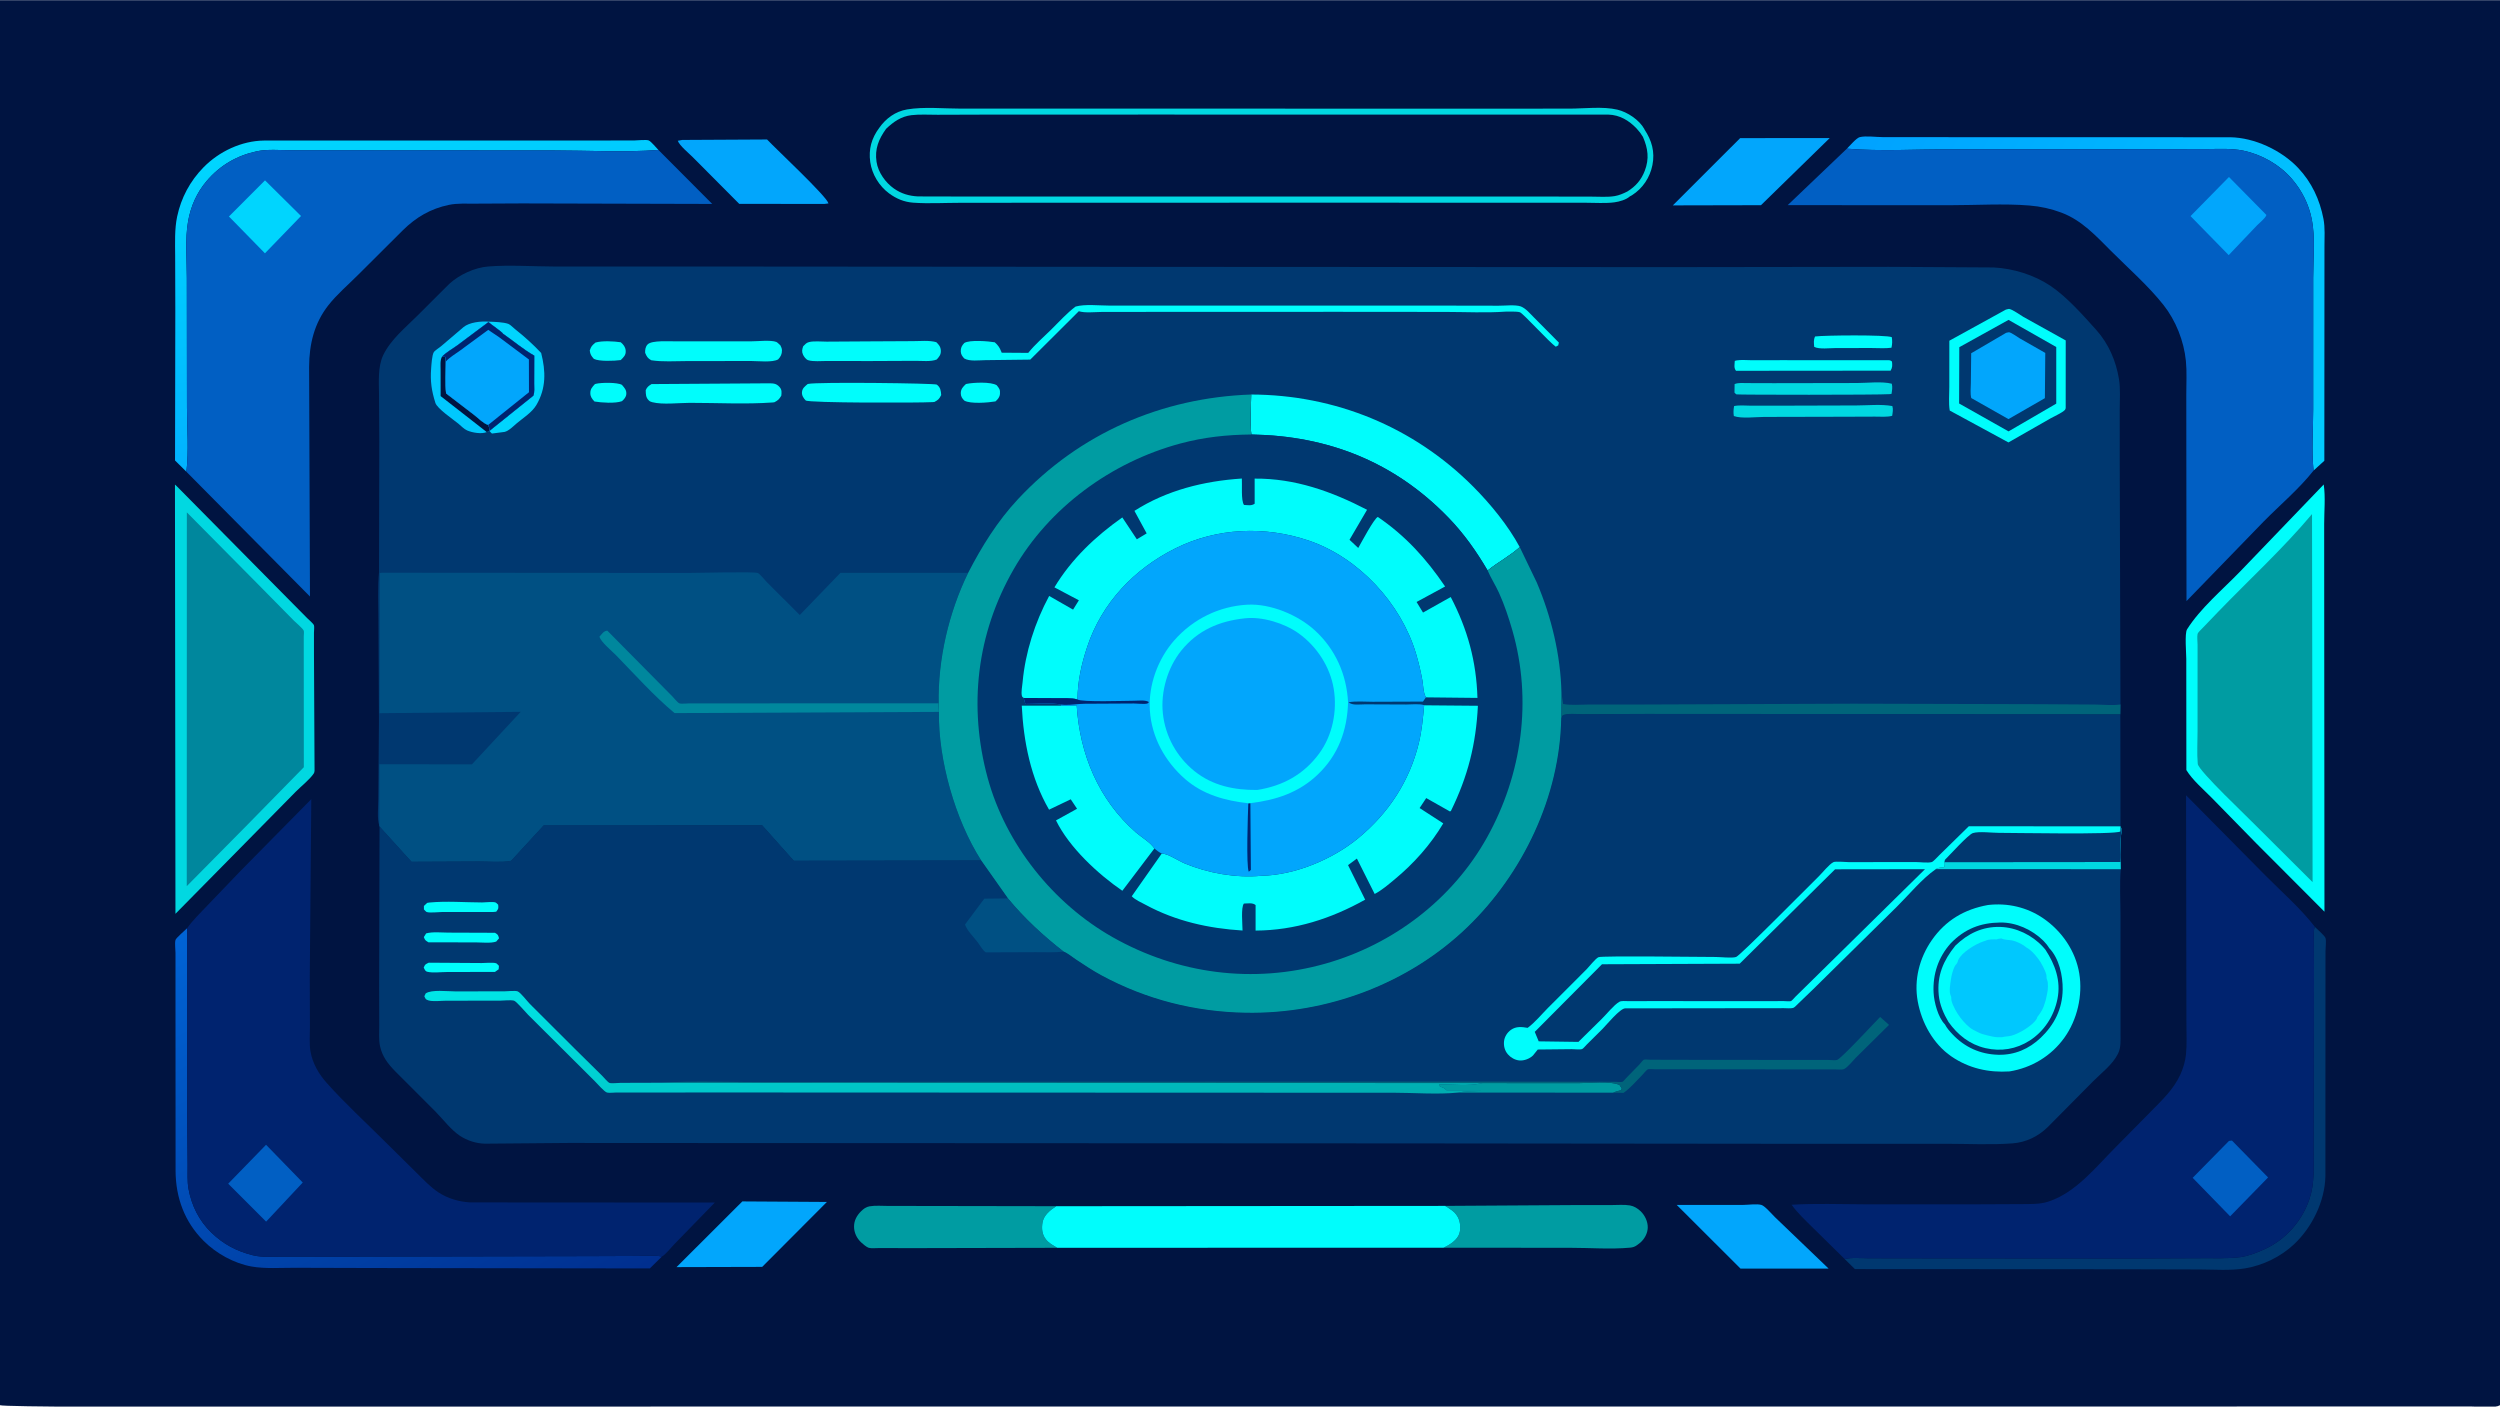 <svg version="1.1" xmlns="http://www.w3.org/2000/svg" style="display: block;" viewBox="0 0 2048 1152" width="1820" height="1024">
<defs>
	<linearGradient id="Gradient1" gradientUnits="userSpaceOnUse" x1="359.368" y1="330.535" x2="302.027" y2="93.775">
		<stop class="stop0" offset="0" stop-opacity="1" stop-color="rgb(1,179,255)"/>
		<stop class="stop1" offset="1" stop-opacity="1" stop-color="rgb(0,214,255)"/>
	</linearGradient>
	<linearGradient id="Gradient2" gradientUnits="userSpaceOnUse" x1="1553.17" y1="59.594" x2="1949.73" y2="294.377">
		<stop class="stop0" offset="0" stop-opacity="1" stop-color="rgb(0,162,255)"/>
		<stop class="stop1" offset="1" stop-opacity="1" stop-color="rgb(1,204,255)"/>
	</linearGradient>
	<linearGradient id="Gradient3" gradientUnits="userSpaceOnUse" x1="401.978" y1="1111.23" x2="187.654" y2="743.629">
		<stop class="stop0" offset="0" stop-opacity="1" stop-color="rgb(0,47,143)"/>
		<stop class="stop1" offset="1" stop-opacity="1" stop-color="rgb(0,99,213)"/>
	</linearGradient>
	<linearGradient id="Gradient4" gradientUnits="userSpaceOnUse" x1="787.816" y1="967.775" x2="743.885" y2="738.666">
		<stop class="stop0" offset="0" stop-opacity="1" stop-color="rgb(0,174,177)"/>
		<stop class="stop1" offset="1" stop-opacity="1" stop-color="rgb(0,230,231)"/>
	</linearGradient>
</defs>
<path transform="translate(0,0)" fill="rgb(0,20,65)" d="M 0 1151 L 0 -0 L 2048 0 L 2048 1151 L 2046.12 1151.78 C 2040.16 1153.35 2030.35 1152.03 2024.06 1152.03 L 1964.24 1152.04 L 1700.42 1152.09 L 537.387 1152.11 C 493.321 1152.11 5.697 1153.87 0 1151 z"/>
<path transform="translate(0,0)" fill="rgb(2,166,252)" d="M 1373.6 986.967 L 1427.76 986.934 C 1431.84 986.932 1439.21 985.865 1442.92 986.925 C 1445.88 987.773 1451.61 994.655 1454.07 996.975 L 1497.98 1039.08 L 1425.81 1039.08 L 1373.6 986.967 z"/>
<path transform="translate(0,0)" fill="rgb(2,166,252)" d="M 608.118 984.056 L 677.392 984.497 L 624.389 1037.69 L 554.208 1037.88 L 608.118 984.056 z"/>
<path transform="translate(0,0)" fill="rgb(2,166,252)" d="M 558.88 114.5 L 628.362 114.116 C 635.659 121.876 677.318 160.732 678.707 166.5 L 675.5 166.906 L 605.59 166.884 L 567.698 128.795 C 564.357 125.4 556.815 119.364 555.219 115.176 L 558.88 114.5 z"/>
<path transform="translate(0,0)" fill="rgb(2,166,252)" d="M 1425.55 112.994 L 1498.89 112.978 L 1442.59 167.953 L 1370.37 168.116 L 1425.55 112.994 z"/>
<path transform="translate(0,0)" fill="rgb(0,156,162)" d="M 866.102 1022.06 L 747.71 1022.33 L 720.268 1022.27 C 718.006 1022.22 713.699 1022.71 711.635 1022.06 C 709.786 1021.47 706.801 1018.9 705.376 1017.55 C 701.832 1014.2 699.628 1009.6 699.631 1004.66 C 699.634 999.688 701.906 995.578 705.394 992.126 C 707.358 990.183 709.489 988.566 712.279 988.081 C 717.127 987.239 722.764 987.764 727.703 987.768 L 756.027 987.793 L 865.225 987.98 C 860.301 991.232 855.039 995.236 854.008 1001.5 C 853.22 1006.29 853.673 1011.07 856.673 1014.99 C 859.008 1018.05 862.798 1020.2 866.102 1022.06 z"/>
<path transform="translate(0,0)" fill="rgb(0,156,162)" d="M 1183.85 987.729 L 1289.37 987.06 L 1319.93 987.049 C 1324.75 987.065 1330.5 986.526 1335.21 987.333 C 1338.55 987.907 1341.61 989.783 1344.02 992.114 C 1347.5 995.477 1349.96 1000.58 1349.84 1005.5 C 1349.72 1010.2 1347.25 1014.76 1343.75 1017.82 L 1341.5 1019.54 L 1341 1019.92 C 1339.25 1021.2 1337.56 1021.74 1335.4 1021.94 C 1319.64 1023.41 1302.47 1022.07 1286.54 1022.06 L 1182.55 1021.98 L 1183.02 1021.77 C 1187.73 1019.53 1193.86 1015.65 1195.52 1010.34 C 1196.78 1006.33 1196.32 1000.74 1194.31 997.038 L 1194.01 996.5 C 1191.73 992.351 1187.75 990.175 1183.85 987.729 z"/>
<path transform="translate(0,0)" fill="url(#Gradient1)" d="M 152.698 386.305 L 143.384 377.075 L 143.612 254.589 L 143.487 209.47 C 143.466 198.787 142.909 187.732 145.128 177.221 C 148.364 161.893 155.665 148.265 166.631 137.04 C 179.432 123.937 197.899 115.188 216.332 115.001 L 471.113 114.994 L 519.558 114.931 C 521.902 114.927 529.537 114.07 531.43 114.91 C 533.548 115.85 537.51 120.862 539.367 122.681 C 511.202 124.882 481.562 123.095 453.225 123.079 L 287.066 122.972 L 238.5 122.929 C 229.604 122.912 219.234 121.918 210.542 123.75 C 194.056 127.225 180.19 135.337 169.287 148.136 C 161.216 157.611 156.289 168.799 154.098 181 C 151.462 195.676 153.069 212.87 153.049 227.79 L 153.162 333.445 C 153.193 350.61 154.732 369.302 152.698 386.305 z"/>
<path transform="translate(0,0)" fill="rgb(0,56,112)" d="M 1511.23 1031.31 C 1517.05 1029.77 1524.74 1030.64 1530.82 1030.64 L 1570.99 1030.71 L 1746.55 1030.85 L 1803.78 1030.6 C 1814.06 1030.5 1825.01 1031.02 1835.2 1029.72 C 1842.01 1028.84 1849.82 1025.71 1856 1022.79 C 1873.13 1014.7 1885.96 999.79 1891.98 981.87 C 1896.32 968.911 1895.3 954.992 1895.33 941.508 L 1895.43 896.639 L 1895.63 795.98 L 1895.5 771.024 C 1895.49 767.54 1894.9 762.841 1896.18 759.591 L 1896.36 759.165 C 1898.12 761.018 1904.4 766.304 1905.06 768.304 C 1905.8 770.531 1905.05 776.533 1905.05 779.109 L 1905.02 813.994 L 1904.97 963.674 C 1904.46 984.039 1894.04 1005.32 1879.29 1019.15 C 1868.35 1029.42 1853.91 1036.43 1839.11 1038.92 C 1827.11 1040.93 1813.97 1039.83 1801.8 1039.8 L 1738.55 1039.63 L 1519.53 1039.5 L 1511.23 1031.31 z"/>
<path transform="translate(0,0)" fill="url(#Gradient2)" d="M 1512.95 121.659 C 1515.19 119.486 1520.74 112.853 1523.57 112.177 C 1528.61 110.978 1536.94 112.186 1542.45 112.189 L 1602.38 112.232 L 1827 112.291 C 1846.88 112.609 1868.98 122.961 1882.61 137.391 C 1893.73 149.165 1900.33 163.34 1903.39 179.171 C 1904.78 186.364 1904.2 194.442 1904.2 201.766 L 1904.18 238.886 L 1904.1 377.319 L 1895.28 385.33 C 1893.58 369.164 1894.98 351.614 1894.97 335.28 L 1894.97 227.681 C 1894.96 212.45 1896.81 194.412 1893.82 179.516 C 1891.36 167.196 1885.79 156.104 1877.66 146.589 C 1867.62 134.83 1852.8 126.437 1837.75 123.28 C 1827.94 121.223 1817.4 121.96 1807.41 121.979 L 1761.76 122.047 L 1597.72 122.121 C 1569.89 122.137 1540.6 123.93 1512.95 121.659 z"/>
<path transform="translate(0,0)" fill="url(#Gradient3)" d="M 153.25 760.285 L 153.33 916.124 L 153.684 953.65 C 153.772 960.155 153.25 967.377 154.413 973.768 C 156.905 987.457 163.125 999.982 173.2 1009.67 C 183.07 1019.17 193.926 1024.9 207.224 1028.19 C 215.367 1030.2 225.458 1029.3 233.854 1029.31 L 282.463 1029.32 L 482.178 1028.89 L 522.525 1028.73 C 528.587 1028.72 536.383 1027.85 542.192 1029.26 L 532.333 1038.96 L 303.468 1038.61 L 241.244 1038.43 C 229.965 1038.4 217.197 1039.37 206.103 1037.39 C 191.746 1034.83 177.143 1026.71 166.831 1016.41 C 151.185 1000.8 143.971 981.022 143.833 959.119 L 143.764 811.819 L 143.766 780.621 C 143.766 777.733 143.048 772.562 143.767 769.883 C 144.214 768.216 151.603 761.952 153.25 760.285 z"/>
<path transform="translate(0,0)" fill="rgb(0,253,252)" d="M 865.225 987.98 L 1183.85 987.729 C 1187.75 990.175 1191.73 992.351 1194.01 996.5 L 1194.31 997.038 C 1196.32 1000.74 1196.78 1006.33 1195.52 1010.34 C 1193.86 1015.65 1187.73 1019.53 1183.02 1021.77 L 1182.55 1021.98 L 866.102 1022.06 C 862.798 1020.2 859.008 1018.05 856.673 1014.99 C 853.673 1011.07 853.22 1006.29 854.008 1001.5 C 855.039 995.236 860.301 991.232 865.225 987.98 z"/>
<path transform="translate(0,0)" fill="rgb(0,253,252)" d="M 1903.59 396.746 C 1905.12 406.962 1903.95 418.831 1903.96 429.289 L 1904 499.028 L 1904.2 746.724 L 1848.5 690.881 L 1811.77 653.344 C 1804.89 646.338 1796.23 639.055 1791.07 630.702 L 1791 539.65 C 1791.01 535.175 1789.58 518.688 1791.63 515.424 C 1802.39 498.256 1820.96 482.681 1835.07 468.078 L 1903.59 396.746 z"/>
<path transform="translate(0,0)" fill="rgb(0,156,162)" d="M 1894.01 420.988 L 1894.47 722.496 L 1849.1 677.299 C 1841.98 669.838 1800.89 631.279 1800.4 625.626 C 1799.65 616.984 1800.23 607.813 1800.23 599.119 L 1800.24 548.724 L 1800.25 527.936 C 1800.26 525.525 1799.72 521.442 1800.26 519.224 C 1800.59 517.87 1803.09 515.662 1804.11 514.6 L 1817.1 501.07 C 1842.64 474.604 1870.38 449.152 1894.01 420.988 z"/>
<path transform="translate(0,0)" fill="rgb(1,216,225)" d="M 143.324 396.818 L 144.956 398.316 L 229.908 484.268 L 251.574 506.168 C 252.768 507.411 256.632 510.61 257.196 512.06 C 257.621 513.152 257.197 516.829 257.198 518.131 L 257.207 536.07 L 257.675 628.943 C 257.685 630.186 257.852 632.256 257.14 633.345 C 253.87 638.349 246.556 644.076 242.219 648.481 L 200.5 690.864 L 143.727 748.458 L 143.324 396.818 z"/>
<path transform="translate(0,0)" fill="rgb(0,135,157)" d="M 153.064 419.582 L 211.254 478.36 L 240.879 508.413 C 242.68 510.249 247.899 514.457 248.845 516.541 C 249.177 517.271 248.842 520.323 248.841 521.224 L 248.846 537.497 L 248.898 628.361 L 201.716 676.506 L 152.994 725.791 L 153.064 419.582 z"/>
<path transform="translate(0,0)" fill="rgb(1,216,225)" d="M 720.239 104.647 C 725.694 96.867 733.511 91.133 743.032 89.51 C 756.801 87.162 773.545 88.857 787.595 88.852 L 881.819 88.841 L 1209.13 88.86 L 1285.56 88.847 C 1297.9 88.838 1313.1 86.875 1325 89.695 C 1333.19 91.635 1342.89 98.05 1347.04 105.561 L 1347.21 106.011 C 1353.15 114.977 1355.81 124.228 1353.68 135.032 C 1351.66 145.263 1345.73 154.204 1336.88 159.826 L 1335.18 160.746 C 1332.11 163.504 1326.67 165.027 1322.66 165.584 C 1315.24 166.612 1306.88 165.943 1299.34 165.954 L 1254.95 165.953 L 1102.01 165.895 L 864.764 165.935 L 786.662 165.999 C 774.017 166.001 760.773 166.809 748.181 165.903 C 740.685 165.363 734.299 162.69 728.299 158.249 C 720.218 152.267 714.337 142.686 712.916 132.671 C 711.413 122.078 713.937 113.153 720.239 104.647 z"/>
<path transform="translate(0,0)" fill="rgb(0,20,65)" d="M 725.891 105.393 C 731.889 99.656 738.245 95.203 746.69 94.196 C 753.53 93.38 761.108 93.92 768.013 93.881 L 809.267 93.745 L 945.471 93.71 L 1195.91 93.76 L 1317.5 93.737 C 1326.81 93.97 1334.48 98.567 1340.74 105.177 C 1342.75 107.292 1344.4 109.499 1345.9 111.992 C 1350.03 121.538 1351.19 129.869 1347.39 139.779 C 1344.51 147.297 1339.92 152.534 1333.1 156.754 C 1329.82 158.374 1326.46 159.876 1322.82 160.49 C 1316.8 161.509 1309.93 160.929 1303.77 160.931 L 1267.14 160.869 L 1134.24 160.858 L 879.788 160.839 L 795.02 160.871 L 751.957 160.769 C 744.747 160.403 738.305 158.513 732.361 154.343 C 725.375 149.44 719.36 141.037 718.067 132.5 C 716.458 121.878 719.834 113.823 725.891 105.393 z"/>
<path transform="translate(0,0)" fill="rgb(1,95,195)" d="M 539.367 122.681 L 583.439 166.926 L 427.883 166.497 L 389.57 166.689 C 382.432 166.751 374.728 166.244 367.742 167.698 C 352.77 170.813 340.816 177.825 329.99 188.516 L 293.298 225.079 C 285.363 233.028 275.919 241.101 269.021 249.891 C 257.418 264.678 253.326 281.803 253.225 300.275 L 253.923 488.513 L 152.698 386.305 C 154.732 369.302 153.193 350.61 153.162 333.445 L 153.049 227.79 C 153.069 212.87 151.462 195.676 154.098 181 C 156.289 168.799 161.216 157.611 169.287 148.136 C 180.19 135.337 194.056 127.225 210.542 123.75 C 219.234 121.918 229.604 122.912 238.5 122.929 L 287.066 122.972 L 453.225 123.079 C 481.562 123.095 511.202 124.882 539.367 122.681 z"/>
<path transform="translate(0,0)" fill="rgb(0,213,254)" d="M 217.097 147.614 L 246.594 176.815 L 217.044 207.366 L 187.55 177.203 L 217.097 147.614 z"/>
<path transform="translate(0,0)" fill="rgb(1,95,195)" d="M 1895.28 385.33 C 1883.55 400.234 1867.76 413.541 1854.4 427.09 L 1791.18 492.271 L 1791.04 365.056 L 1791.01 322.919 C 1790.99 313.925 1791.57 304.396 1790.68 295.474 C 1789.06 279.232 1782.41 262.424 1772.27 249.618 C 1759.82 233.903 1743.63 219.728 1729.4 205.502 C 1717.13 193.23 1705.38 180.283 1688.68 174.031 C 1680.12 170.828 1671.66 168.974 1662.55 168.222 C 1641.46 166.483 1618.98 167.979 1597.76 167.962 L 1464.47 167.918 L 1512.95 121.659 C 1540.6 123.93 1569.89 122.137 1597.72 122.121 L 1761.76 122.047 L 1807.41 121.979 C 1817.4 121.96 1827.94 121.223 1837.75 123.28 C 1852.8 126.437 1867.62 134.83 1877.66 146.589 C 1885.79 156.104 1891.36 167.196 1893.82 179.516 C 1896.81 194.412 1894.96 212.45 1894.97 227.681 L 1894.97 335.28 C 1894.98 351.614 1893.58 369.164 1895.28 385.33 z"/>
<path transform="translate(0,0)" fill="rgb(2,166,252)" d="M 1825.96 144.856 L 1856.65 175.973 C 1856.06 178.34 1851 182.396 1849.16 184.264 L 1825.75 208.853 L 1794.48 176.901 L 1825.96 144.856 z"/>
<path transform="translate(0,0)" fill="rgb(0,35,111)" d="M 153.25 760.285 C 157.937 753.614 164.111 747.758 169.7 741.833 L 197.334 713.022 L 255.01 654.52 L 253.762 800.462 L 253.89 841.324 C 253.925 847.759 253.235 855.035 254.369 861.325 C 256.145 871.175 261.132 879.679 267.711 887.061 C 282.512 903.67 299.386 919.114 315.158 934.849 L 341.171 960.564 C 346.855 966.115 352.482 972.25 359.144 976.636 C 366.805 981.68 376.052 984.371 385.17 984.874 L 585.582 984.999 L 552.489 1019.02 C 549.814 1021.72 545.315 1027.58 542.192 1029.26 C 536.383 1027.85 528.587 1028.72 522.525 1028.73 L 482.178 1028.89 L 282.463 1029.32 L 233.854 1029.31 C 225.458 1029.3 215.367 1030.2 207.224 1028.19 C 193.926 1024.9 183.07 1019.17 173.2 1009.67 C 163.125 999.982 156.905 987.457 154.413 973.768 C 153.25 967.377 153.772 960.155 153.684 953.65 L 153.33 916.124 L 153.25 760.285 z"/>
<path transform="translate(0,0)" fill="rgb(1,95,195)" d="M 217.952 937.66 L 248.01 968.582 L 218.01 1000.61 L 186.946 969.542 L 217.952 937.66 z"/>
<path transform="translate(0,0)" fill="rgb(0,35,111)" d="M 1511.23 1031.31 L 1485.05 1005.57 C 1479.03 999.565 1472.65 993.736 1467.71 986.786 C 1487.03 985.604 1506.89 986.366 1526.26 986.424 L 1622.2 986.427 L 1655.73 986.27 C 1663.13 986.198 1671.05 986.518 1678.15 984.172 C 1700.72 976.718 1716.93 955.872 1733.34 939.432 L 1761.74 910.665 C 1771.07 901.145 1780.6 892.347 1786.21 879.987 C 1788.48 874.99 1790.21 869.176 1790.75 863.728 C 1791.59 855.339 1791.12 846.463 1791.11 838.031 L 1791.04 793.778 L 1790.82 651.338 L 1855.77 716.986 C 1869.27 730.628 1884.7 743.975 1896.36 759.165 L 1896.18 759.591 C 1894.9 762.841 1895.49 767.54 1895.5 771.024 L 1895.63 795.98 L 1895.43 896.639 L 1895.33 941.508 C 1895.3 954.992 1896.32 968.911 1891.98 981.87 C 1885.96 999.79 1873.13 1014.7 1856 1022.79 C 1849.82 1025.71 1842.01 1028.84 1835.2 1029.72 C 1825.01 1031.02 1814.06 1030.5 1803.78 1030.6 L 1746.55 1030.85 L 1570.99 1030.71 L 1530.82 1030.64 C 1524.74 1030.64 1517.05 1029.77 1511.23 1031.31 z"/>
<path transform="translate(0,0)" fill="rgb(1,95,195)" d="M 1825.98 934.5 L 1828.41 934.212 L 1858.02 964.415 L 1826.93 996.268 L 1796.24 964.726 L 1825.98 934.5 z"/>
<path transform="translate(0,0)" fill="rgb(0,56,112)" d="M 1736.97 584.924 L 1737.13 676.82 C 1737.58 678.045 1738.4 679.427 1738.12 680.695 C 1736.28 688.872 1738.04 697.718 1737.25 706.009 L 1737.37 711.895 C 1736.27 724.13 1737.1 737.205 1737.11 749.519 L 1737.12 823.242 L 1737.13 846.549 C 1737.14 851.852 1737.61 857.986 1735.16 862.842 L 1734.82 863.5 C 1730.63 871.93 1721.16 879.1 1714.51 885.825 L 1677.38 923.297 C 1669.51 930.944 1659.59 935.699 1648.57 936.519 C 1630.77 937.843 1612.19 936.858 1594.32 936.839 L 1493.3 936.885 L 1150.36 936.524 L 617.732 936.259 L 465.697 936.17 L 397.167 936.761 C 390.055 936.591 382.741 934.226 376.804 930.318 C 369.527 925.526 363.278 917.142 357.139 910.886 L 323.58 877.281 C 317.724 871.238 313.2 865.417 311.339 856.972 C 310.149 851.571 310.713 845.305 310.681 839.769 L 310.576 807.314 L 310.929 676.821 L 337.121 705.734 L 392.445 705.475 C 400.796 705.443 410.477 706.426 418.635 704.981 L 445.38 675.92 L 624.393 675.862 L 650.313 704.912 L 803.746 704.64 L 825.764 735.83 C 839.251 752.178 854.688 766.407 871.378 779.399 C 874.536 780.575 878.445 783.882 881.324 785.787 C 888.251 790.372 895.183 795 902.5 798.949 C 939.167 818.741 979.009 828.777 1020.51 829.502 C 1087.1 830.667 1154.08 805.75 1202.16 759.316 C 1247.62 715.412 1277.8 652.225 1278.94 588.511 L 1280.02 586 C 1283.02 583.873 1292.69 584.922 1296.79 584.91 L 1348.4 584.683 L 1736.97 584.924 z"/>
<path transform="translate(0,0)" fill="rgb(0,253,252)" d="M 351.213 788.5 L 394.602 788.783 C 397.442 788.815 403.986 788.082 406.5 788.992 C 407.031 789.184 408.244 790.609 408.727 791.057 L 408.5 793.911 L 405.5 796.042 L 365.842 796.144 C 361.264 796.147 354.479 797.034 350.117 795.948 C 348.184 795.467 347.973 794.118 347.114 792.5 C 348.226 789.74 348.507 789.841 351.213 788.5 z"/>
<path transform="translate(0,0)" fill="rgb(0,253,252)" d="M 349.95 739.5 L 351.613 739.227 C 365.576 737.859 380.808 739.1 394.924 739.145 C 397.432 739.153 403.966 738.338 406 739.183 C 406.591 739.428 407.572 740.543 408.1 741 C 408.419 744.184 408.412 744.164 406.5 746.733 L 404 746.968 L 362.239 746.971 C 359.18 746.969 352.197 747.884 349.5 746.961 C 349.001 746.79 347.743 745.314 347.283 744.883 L 347.268 742.015 L 349.95 739.5 z"/>
<path transform="translate(0,0)" fill="rgb(0,253,252)" d="M 349.092 764.5 C 354.365 763.002 361.754 763.848 367.274 763.861 L 405.5 764.006 C 408.029 765.565 407.964 765.634 408.812 768.5 L 406.5 771.204 C 402.132 772.755 394.607 771.861 389.826 771.87 L 351 771.808 C 348.526 770.253 348.186 770.212 347.214 767.5 L 349.092 764.5 z"/>
<path transform="translate(0,0)" fill="rgb(1,216,225)" d="M 1592.88 706.143 L 1737.25 706.009 L 1737.37 711.895 L 1585.85 711.843 C 1587.61 710.524 1590.51 710.528 1592.65 710.25 C 1593.07 708.641 1593.31 707.805 1592.88 706.143 z"/>
<path transform="translate(0,0)" fill="rgb(0,156,162)" d="M 1214.26 887.116 L 1292.78 887.188 C 1301.72 887.24 1318.91 885.165 1326.71 888.7 L 1328.51 891.5 L 1328.01 893.005 L 1327 893.179 C 1325.08 893.539 1323.22 894.299 1321.39 894.97 L 1194.51 894.901 C 1200.13 893.595 1206.72 893.876 1212.5 893.568 L 1212.5 893 L 1185 893 C 1183.93 892.062 1182.99 891.069 1181.59 890.679 C 1180.39 890.342 1179.84 889.957 1178.79 889.252 L 1179.16 888.117 C 1189.79 888.132 1203.23 889.71 1213.49 887.308 L 1214.26 887.116 z"/>
<path transform="translate(0,0)" fill="rgb(0,80,131)" d="M 825.764 735.83 C 839.251 752.178 854.688 766.407 871.378 779.399 C 863.966 780.287 856.114 779.833 848.645 779.868 L 807.553 780.031 C 805.023 778.354 802.973 774.511 801.127 772.025 C 797.915 767.697 792.195 762.277 790.541 757.23 L 806.342 736.048 L 825.764 735.83 z"/>
<path transform="translate(0,0)" fill="rgb(0,100,122)" d="M 541.614 886.834 C 568.919 885.102 597.055 886.362 624.455 886.326 L 773.728 886.086 L 1203.09 885.887 L 1303.95 886.026 L 1323.04 886.062 C 1324.51 886.065 1327.97 886.501 1329.14 886.074 C 1329.78 885.836 1331.57 883.611 1332.12 883.046 L 1343.08 871.8 C 1343.87 870.961 1345.72 868.403 1346.65 867.963 C 1347.39 867.616 1350.77 867.982 1351.71 867.986 L 1372.33 868.065 L 1478.67 868.167 L 1497.9 868.173 C 1499.66 868.173 1503.41 868.648 1504.91 868.174 C 1508.36 867.087 1535.4 837.806 1540.21 832.927 L 1547.49 839.444 L 1520.47 866.156 C 1518.1 868.532 1513.54 874.319 1510.66 875.623 C 1508.94 876.397 1505.15 875.913 1503.25 875.914 L 1482.69 875.926 L 1373.73 875.803 L 1355.49 875.796 C 1354.27 875.802 1350.97 875.45 1349.92 875.843 C 1348.92 876.224 1346.22 879.598 1345.33 880.493 C 1340.51 885.364 1335.61 891.216 1330 895.138 L 1321.39 894.97 C 1323.22 894.299 1325.08 893.539 1327 893.179 L 1328.01 893.005 L 1328.51 891.5 L 1326.71 888.7 C 1318.91 885.165 1301.72 887.24 1292.78 887.188 L 1214.26 887.116 L 541.614 886.834 z"/>
<path transform="translate(0,0)" fill="url(#Gradient4)" d="M 1194.51 894.901 C 1177.21 896.617 1158.08 895.004 1140.63 895.005 L 1023.57 894.997 L 611.749 894.824 L 523.595 894.844 L 504.504 894.866 C 502.564 894.868 499.07 895.348 497.268 894.875 C 495.048 894.292 489.328 887.577 487.296 885.608 L 432.635 831.182 C 430.462 829.007 422.939 820.042 421.062 819.595 C 418.016 818.869 412.738 819.614 409.502 819.62 L 365.603 819.643 C 361.574 819.636 354.545 820.572 350.805 819.335 C 348.536 818.585 348.605 818.068 347.625 816 L 348.705 813.7 C 353.391 810.321 366.587 812.023 372.861 812.004 L 413.152 811.969 C 415.415 811.971 422.202 811.196 424.053 811.98 C 426.612 813.064 431.744 819.923 434.132 822.346 L 470.945 859.075 L 493.352 881.19 C 494.614 882.427 497.819 886.355 499.268 886.97 C 500.7 887.577 506.649 886.946 508.531 886.94 L 541.614 886.834 L 1214.26 887.116 L 1213.49 887.308 C 1203.23 889.71 1189.79 888.132 1179.16 888.117 L 1178.79 889.252 C 1179.84 889.957 1180.39 890.342 1181.59 890.679 C 1182.99 891.069 1183.93 892.062 1185 893 L 1212.5 893 L 1212.5 893.568 C 1206.72 893.876 1200.13 893.595 1194.51 894.901 z"/>
<path transform="translate(0,0)" fill="rgb(0,253,252)" d="M 1628.57 741.239 C 1644.53 739.375 1660.52 743.015 1673.85 752.158 C 1689.15 762.657 1700.33 778.942 1703.35 797.396 C 1706.28 815.339 1701.7 835.275 1691.08 850.028 C 1680.31 864.986 1664.31 874.614 1646.22 877.566 C 1629.16 878.68 1612.88 875.083 1598.65 865.325 C 1583.69 855.073 1574.22 837.761 1571.01 820.198 C 1567.79 802.592 1572.4 784.599 1582.52 770.042 C 1593.8 753.815 1609.24 744.699 1628.57 741.239 z"/>
<path transform="translate(0,0)" fill="rgb(0,56,112)" d="M 1598.01 772.648 C 1609.5 760.839 1622.22 755.799 1638.61 755.578 C 1651.51 755.404 1664.69 761.433 1673.82 770.397 C 1675.62 772.16 1677.38 774.347 1678.68 776.509 C 1686.85 784.936 1689.91 799.151 1689.74 810.5 C 1689.51 826.258 1683.04 839.242 1671.77 849.989 C 1662.14 859.162 1650.35 864.275 1636.95 863.927 C 1622.29 863.546 1609.47 857.811 1599.44 847.105 C 1597.09 844.601 1594.91 842.118 1593.29 839.066 C 1587.65 833.339 1584.43 820.898 1584.01 813.193 C 1583.18 798.111 1587.86 783.969 1598.01 772.648 z"/>
<path transform="translate(0,0)" fill="rgb(0,253,252)" d="M 1601.83 774.524 C 1612.06 764.64 1624 758.809 1638.55 759.196 C 1651.73 759.546 1664.74 765.907 1673.62 775.543 L 1675.59 777.823 C 1683.59 790.031 1688.44 803.381 1685.48 818.168 C 1682.71 832.084 1674.74 844.545 1662.72 852.293 C 1651.78 859.338 1639.17 861.429 1626.51 858.495 C 1613.55 855.493 1603.79 847.702 1596.2 837.056 C 1592.19 830.346 1588.97 822.849 1588.21 815 C 1586.66 798.985 1591.95 786.775 1601.83 774.524 z"/>
<path transform="translate(0,0)" fill="rgb(0,200,254)" d="M 1635.76 769.396 C 1636.59 768.881 1638.49 768.798 1639.5 768.616 C 1641.97 769.918 1645.46 769.759 1648.28 770.249 C 1651.35 770.782 1656.1 773.082 1658.58 774.919 L 1659.99 776.005 C 1663.55 777.934 1666.49 781.141 1669.03 784.405 L 1669.49 785 C 1672.06 788.242 1675.41 794.498 1676.37 798.5 C 1676.72 799.964 1676.2 800.925 1676.92 802.416 C 1678.1 804.851 1677.73 810.776 1677.08 813.421 C 1676.49 815.799 1676.23 818.234 1675.44 820.557 L 1674.95 821.995 C 1674.03 825.52 1672.27 828.68 1670.05 831.575 L 1668.99 832.995 L 1668.46 834.5 C 1665.13 840.066 1653.74 846.829 1647.5 848.357 C 1645.19 848.921 1642.61 848.877 1640.15 849.514 C 1637.61 849.549 1635.1 849.667 1632.61 849.091 C 1629.68 848.413 1626.88 847.892 1624 846.971 C 1621.21 846.075 1619.11 844.801 1616.51 843.5 C 1612.75 841.617 1608.57 836.966 1605.99 833.596 C 1603.2 829.952 1599.7 823.962 1598.65 819.5 C 1598.3 818.02 1598.81 817.079 1598.06 815.586 C 1596.44 812.371 1597.71 805.721 1598.18 802.266 C 1598.62 799.002 1599.79 794.533 1601.24 791.587 C 1601.93 790.212 1603.28 789.339 1603.71 787.845 L 1604.13 786.395 C 1606.93 780.021 1618.61 773.039 1625.09 770.97 L 1626.5 770.51 C 1629.5 769.117 1632.48 769.424 1635.76 769.396 z"/>
<path transform="translate(0,0)" fill="rgb(0,253,252)" d="M 1585.85 711.843 C 1574.58 719.618 1563.76 732.883 1553.89 742.652 L 1485.52 810.073 L 1473.09 822.034 C 1472.13 822.897 1470.31 824.996 1469.27 825.412 C 1467.32 826.192 1463.59 825.746 1461.44 825.748 L 1440.2 825.77 L 1331.32 825.908 C 1327.12 825.98 1316.23 839.224 1312.91 842.62 L 1299.72 855.715 C 1298.99 856.435 1296.96 858.905 1296.09 859.238 C 1294.33 859.91 1289.71 859.305 1287.53 859.329 L 1259.75 859.623 L 1255.83 864.5 C 1253.11 867.191 1248.46 868.933 1244.65 868.584 C 1241.08 868.256 1237.57 866.238 1235.25 863.551 C 1232.67 860.563 1231.7 856.746 1232.11 852.854 C 1232.5 849.113 1234.76 845.648 1237.8 843.492 C 1241.99 840.523 1246.66 841.038 1251.43 841.877 C 1257.42 837.494 1262.9 830.759 1268.17 825.462 L 1299.75 793.876 C 1301.84 791.755 1307.04 785.056 1309.49 783.985 C 1312.44 782.691 1394.68 783.827 1405.39 783.814 C 1409.3 783.81 1419.11 784.951 1422.26 783.795 C 1425.75 782.518 1482.91 724.58 1489.75 717.946 C 1492.78 715.011 1498.4 707.869 1501.96 706.115 C 1503.66 705.278 1512.4 706.12 1514.65 706.118 L 1569.14 706.045 C 1572.46 706.041 1579.63 706.993 1582.6 706.027 C 1583.86 705.614 1587.54 701.484 1588.69 700.399 L 1612.85 676.724 L 1737.13 676.82 C 1737.58 678.045 1738.4 679.427 1738.12 680.695 C 1736.28 688.872 1738.04 697.718 1737.25 706.009 L 1592.88 706.143 C 1593.31 707.805 1593.07 708.641 1592.65 710.25 C 1590.51 710.528 1587.61 710.524 1585.85 711.843 z"/>
<path transform="translate(0,0)" fill="rgb(0,56,112)" d="M 1737.13 676.82 C 1737.58 678.045 1738.4 679.427 1738.12 680.695 C 1736.28 688.872 1738.04 697.718 1737.25 706.009 L 1592.88 706.143 L 1593.27 704.242 C 1597.19 700.385 1612.44 683.448 1616.23 682.303 C 1621.34 680.755 1631.78 682.139 1637.35 682.129 C 1649.17 682.106 1732.86 683.753 1737.01 681 L 1737.13 676.82 z"/>
<path transform="translate(0,0)" fill="rgb(0,56,112)" d="M 1503.29 711.997 L 1576.97 711.894 L 1485.23 802.197 L 1470.74 816.438 C 1470.06 817.107 1467.94 819.677 1467.16 819.956 C 1466.02 820.357 1462.86 819.958 1461.46 819.958 L 1444.5 819.966 L 1350.86 819.957 L 1333.54 819.977 C 1331.64 819.98 1328.22 819.57 1326.52 820.568 C 1321.89 823.293 1316.23 830.587 1312.19 834.511 L 1293.02 853.388 L 1260.5 852.928 L 1257.27 845.156 L 1312.35 789.78 L 1425.16 789.309 L 1503.29 711.997 z"/>
<path transform="translate(0,0)" fill="rgb(0,56,112)" d="M 310.493 468.603 L 310.723 361.276 L 310.49 323.318 C 310.405 313.082 309.404 300.304 313.9 290.853 C 320.013 278.003 332.197 268.218 342.107 258.287 L 368.025 232.422 C 376.279 224.859 388.783 219.046 400 218.159 C 417.3 216.791 435.814 218.125 453.208 218.179 L 556.932 218.177 L 903.589 218.45 L 1368.49 218.697 L 1547.11 218.447 L 1633.17 218.959 C 1649.31 219.772 1666.46 225.091 1679.89 234.127 C 1693.07 242.994 1706.57 258.199 1717.24 270.123 C 1727.41 281.487 1733.41 295.502 1735.87 310.43 C 1737.18 318.386 1736.47 327.391 1736.48 335.477 L 1736.49 381.219 L 1736.88 510.438 L 1737.08 576.962 L 1736.97 584.924 L 1348.4 584.683 L 1296.79 584.91 C 1292.69 584.922 1283.02 583.873 1280.02 586 L 1278.94 588.511 C 1277.8 652.225 1247.62 715.412 1202.16 759.316 C 1154.08 805.75 1087.1 830.667 1020.51 829.502 C 979.009 828.777 939.167 818.741 902.5 798.949 C 895.183 795 888.251 790.372 881.324 785.787 C 878.445 783.882 874.536 780.575 871.378 779.399 C 854.688 766.407 839.251 752.178 825.764 735.83 L 803.746 704.64 L 650.313 704.912 L 624.393 675.862 L 445.38 675.92 L 418.635 704.981 C 410.477 706.426 400.796 705.443 392.445 705.475 L 337.121 705.734 L 310.929 676.821 L 310.784 676.323 C 308.723 670.693 309.908 660.722 309.898 654.531 L 310.435 590.981 L 309.996 507.043 C 310.012 494.366 309.321 481.22 310.493 468.603 z"/>
<path transform="translate(0,0)" fill="rgb(0,253,252)" d="M 487.782 280.5 C 493.209 278.857 502.859 279.392 508.5 280.234 C 510.714 282.124 512.304 284.025 512.559 287.052 C 512.874 290.781 510.902 292.444 508.5 294.831 C 503.397 295.532 490.884 296.111 486.5 293.846 C 484.422 291.506 483.516 290.216 483.124 287 C 484.281 283.476 485.066 282.821 487.782 280.5 z"/>
<path transform="translate(0,0)" fill="rgb(0,253,252)" d="M 487.373 314.5 L 488.357 314.234 C 492.531 313.199 505.898 312.991 509.5 315.151 C 511.462 317.551 513.225 319.11 513.085 322.5 C 512.979 325.059 511.316 326.905 509.51 328.5 C 504.104 330.515 492.775 329.748 487 328.774 C 485.055 326.691 483.653 325.027 483.599 322 C 483.536 318.546 485.189 316.838 487.373 314.5 z"/>
<path transform="translate(0,0)" fill="rgb(0,253,252)" d="M 791.257 314.5 L 791.926 314.324 C 797.569 313.158 811.693 312.499 816.5 315.438 C 818.585 318.067 819.445 318.957 819.171 322.5 C 818.959 325.244 817.442 326.935 815.5 328.696 C 809.545 329.696 795.131 330.932 790 328.047 C 788.212 326.265 787.055 324.631 787.069 322 C 787.087 318.528 788.922 316.696 791.257 314.5 z"/>
<path transform="translate(0,0)" fill="rgb(0,253,252)" d="M 1486.91 275.5 C 1494.32 274.493 1545.37 273.989 1549.78 276.082 C 1550.23 279.293 1550.18 281.555 1549.5 284.725 C 1544.34 285.437 1538.57 284.953 1533.34 284.959 L 1503.92 284.981 C 1499.22 284.984 1490.18 286.18 1486.19 284 C 1485.94 280.959 1485.53 278.353 1486.91 275.5 z"/>
<path transform="translate(0,0)" fill="rgb(0,213,254)" d="M 400.317 263.359 C 404.789 263.49 412.34 263.7 416.461 265.191 C 417.909 265.714 420.63 268.457 421.991 269.538 C 429.683 275.647 436.562 281.847 443.32 289.007 C 447.129 304.059 447.462 317.893 439.44 331.582 C 435.784 337.821 428.579 342.163 423.148 346.782 C 420.467 349.063 416.857 352.832 413.394 353.674 L 403 355.025 C 402.294 354.333 401.528 353.66 400.9 352.897 L 436.925 323.97 C 438.081 321.085 437.576 317.149 437.594 314.065 L 437.66 291.192 C 428.859 286.272 420.468 279.066 412.124 273.298 C 411.535 271.9 401.943 265.459 400.163 263.71 L 400.317 263.359 z"/>
<path transform="translate(0,0)" fill="rgb(0,253,252)" d="M 1421.13 295.5 L 1422.65 295.101 C 1426.44 294.459 1431.19 294.956 1435.08 294.947 L 1459.24 294.905 L 1547.11 294.945 C 1548.44 294.967 1548.88 295.228 1549.9 296 C 1550.21 298.981 1550.4 300.788 1548.79 303.5 L 1422.13 303.617 C 1420.21 301.143 1421.01 298.559 1421.13 295.5 z"/>
<path transform="translate(0,0)" fill="rgb(1,216,225)" d="M 1420.99 314.5 C 1424.14 313.203 1428.1 313.68 1431.49 313.687 L 1453.01 313.753 L 1521.11 313.629 C 1529.59 313.619 1541.72 312.115 1549.76 314.202 C 1550.5 317.083 1549.97 319.615 1549.55 322.5 L 1548.26 322.733 C 1538.58 323.458 1423.26 323.336 1422.5 322.933 C 1421.86 322.597 1421.42 321.978 1420.89 321.5 L 1420.99 314.5 z"/>
<path transform="translate(0,0)" fill="rgb(1,216,225)" d="M 1420.57 332.5 C 1424.76 331.606 1430.04 332.18 1434.36 332.191 L 1460.42 332.184 L 1520.68 332.005 C 1529.99 331.983 1541.14 330.824 1550.22 332.5 C 1551.04 335.214 1550.46 337.751 1550.07 340.5 C 1545.81 341.662 1540.33 341.14 1535.89 341.16 L 1510.35 341.255 L 1445.23 341.408 C 1438.45 341.416 1426.55 342.969 1420.36 340.679 C 1419.88 337.716 1420.08 335.407 1420.57 332.5 z"/>
<path transform="translate(0,0)" fill="rgb(0,200,254)" d="M 398.761 353.817 C 394.545 355.639 386.995 354.335 382.718 352.5 C 380.098 351.376 377.662 348.711 375.446 346.89 C 371.264 343.452 358.14 334.611 356.663 329.9 C 353.526 319.895 352.392 312.181 353.198 301.668 C 353.436 298.559 353.863 290.955 355.32 288.446 C 356.132 287.048 359.818 284.767 361.268 283.545 L 379.665 267.873 C 384.521 263.8 394.211 262.86 400.317 263.359 L 400.163 263.71 L 374.229 283.059 C 370.393 285.82 365.318 288.651 362.076 292.047 L 364.836 292.248 C 365.025 293.566 365.19 294.765 365.15 296.101 C 365.144 304.565 364.391 313.791 365.427 322.154 L 388.922 340.18 C 392.057 342.649 396.198 346.923 399.925 347.962 C 400.727 349.794 401.019 350.891 400.9 352.897 L 398.761 353.817 z"/>
<path transform="translate(0,0)" fill="rgb(0,20,65)" d="M 362.076 292.047 L 364.836 292.248 C 365.025 293.566 365.19 294.765 365.15 296.101 C 365.144 304.565 364.391 313.791 365.427 322.154 L 388.922 340.18 C 392.057 342.649 396.198 346.923 399.925 347.962 C 400.727 349.794 401.019 350.891 400.9 352.897 L 398.761 353.817 L 360.966 324.344 L 360.939 302.624 C 360.953 299.198 360.41 295.142 362.076 292.047 z"/>
<path transform="translate(0,0)" fill="rgb(0,253,252)" d="M 533.76 314.5 L 628.098 313.878 C 632.601 313.99 635.66 313.361 638.796 317.12 C 640.568 319.244 640.315 321.4 640.047 324 C 638.254 326.915 637.64 327.637 634.5 329.335 L 633.25 329.541 C 610.98 331.158 587.579 329.862 565.19 329.871 C 556.077 329.875 542.817 331.558 534.328 329.334 C 533.399 329.091 532.379 328.728 531.666 328.056 C 528.94 325.485 529.051 322.869 528.974 319.5 C 530.083 316.885 531.37 315.954 533.76 314.5 z"/>
<path transform="translate(0,0)" fill="rgb(0,253,252)" d="M 661.581 314.5 L 662.084 314.363 C 669.087 312.644 765.959 313.802 767.435 314.932 C 770.516 317.29 770.772 319.942 771.028 323.5 C 769.253 326.89 768.689 327.369 765.5 329.136 L 764 329.274 C 752.901 329.941 662.071 330.042 660.024 327.895 C 658.195 325.977 656.714 323.794 656.985 321 C 657.295 317.807 659.402 316.426 661.581 314.5 z"/>
<path transform="translate(0,0)" fill="rgb(0,253,252)" d="M 554.213 279.488 L 615.24 279.481 C 620.285 279.496 631.561 278.207 636 279.985 C 636.841 280.322 638.538 282.128 639.298 282.77 C 639.93 284.035 640.565 285.4 640.582 286.841 C 640.621 289.983 639.591 291.946 637.5 294.241 C 632.936 296.996 620.862 295.606 615.296 295.589 L 562.284 295.658 C 552.855 295.66 542.782 296.451 533.5 294.98 C 530.52 293.331 529.747 291.87 528.5 288.887 C 528.411 286.43 528.715 283.924 530.5 282.043 C 533.973 278.385 548.843 279.621 554.213 279.488 z"/>
<path transform="translate(0,0)" fill="rgb(0,253,252)" d="M 712.444 279.509 L 747.841 279.321 C 753.941 279.302 761.11 278.528 767 280.164 C 769.119 282.198 770.552 283.905 770.731 287 C 770.924 290.35 769.46 292.04 767.333 294.372 C 762.605 296.34 755.086 295.42 749.958 295.456 L 712.75 295.63 L 677.243 295.573 C 672.913 295.555 666.141 296.259 662.051 294.939 C 660.262 294.362 658.654 292.105 657.878 290.5 C 656.657 287.976 657.074 286.029 657.981 283.5 C 659.68 281.833 660.483 280.666 662.822 280.075 C 666.848 279.06 673.036 279.77 677.274 279.734 L 712.444 279.509 z"/>
<path transform="translate(0,0)" fill="rgb(0,253,252)" d="M 881.119 250.996 C 888.915 248.811 900.462 250.207 908.659 250.198 L 969.026 250.189 L 1171.85 250.195 L 1227.61 250.299 C 1232.85 250.346 1241.07 249.28 1245.87 250.888 C 1250.14 252.614 1253.5 256.86 1256.73 260.04 L 1277.02 280.5 L 1276.5 282.806 L 1274.5 283.887 C 1269.2 280.291 1247.64 256.42 1245.1 255.664 C 1242.12 254.779 1236.75 255.287 1233.5 255.14 C 1217.38 256.282 1200.66 255.419 1184.47 255.389 L 1095.61 255.308 L 939.669 255.366 L 902.12 255.422 C 896.623 255.446 888.941 256.406 883.759 254.824 L 843.986 294.449 L 807.258 294.898 C 802.235 294.953 794.264 296.113 789.9 293.5 C 788.335 291.743 787.201 290.334 787.071 287.896 C 786.91 284.878 787.918 282.995 789.926 280.854 C 794.351 278.078 809.628 279.363 814.89 280.258 C 817.548 282.609 818.886 284.489 820.189 287.812 L 820.564 288.788 L 842.326 288.944 C 847.744 282.158 854.784 276.102 860.984 270.004 C 867.445 263.649 873.866 256.418 881.119 250.996 z"/>
<path transform="translate(0,0)" fill="rgb(0,100,122)" d="M 1279.14 567.455 L 1280.5 576.55 C 1286.87 577.828 1294.62 577.017 1301.14 577.019 L 1342.38 577.005 L 1518.21 576.321 L 1671.35 576.725 L 1716.04 577.018 C 1722.71 577.063 1730.56 577.947 1737.08 576.962 L 1736.97 584.924 L 1348.4 584.683 L 1296.79 584.91 C 1292.69 584.922 1283.02 583.873 1280.02 586 L 1278.94 588.511 L 1279.14 567.455 z"/>
<path transform="translate(0,0)" fill="rgb(2,166,252)" d="M 362.076 292.047 C 365.318 288.651 370.393 285.82 374.229 283.059 L 400.163 263.71 C 401.943 265.459 411.535 271.9 412.124 273.298 C 420.468 279.066 428.859 286.272 437.66 291.192 L 437.594 314.065 C 437.576 317.149 438.081 321.085 436.925 323.97 L 400.9 352.897 C 401.019 350.891 400.727 349.794 399.925 347.962 C 396.198 346.923 392.057 342.649 388.922 340.18 L 365.427 322.154 C 364.391 313.791 365.144 304.565 365.15 296.101 C 365.19 294.765 365.025 293.566 364.836 292.248 L 362.076 292.047 z"/>
<path transform="translate(0,0)" fill="rgb(0,35,111)" d="M 362.076 292.047 C 365.318 288.651 370.393 285.82 374.229 283.059 L 400.163 263.71 C 401.943 265.459 411.535 271.9 412.124 273.298 C 420.468 279.066 428.859 286.272 437.66 291.192 L 437.594 314.065 C 437.576 317.149 438.081 321.085 436.925 323.97 L 400.9 352.897 C 401.019 350.891 400.727 349.794 399.925 347.962 L 433.334 321.18 L 433.275 294.326 L 409.128 276.28 L 399.961 270.082 L 377 286.955 C 373.237 289.721 368.212 292.604 365.15 296.101 C 365.19 294.765 365.025 293.566 364.836 292.248 L 362.076 292.047 z"/>
<path transform="translate(0,0)" fill="rgb(0,253,252)" d="M 1643.18 253.5 C 1643.81 253.376 1645.46 252.836 1646.01 252.943 C 1648.98 253.521 1654.78 257.868 1657.58 259.46 L 1692.24 278.74 L 1692.21 334.191 C 1692.17 334.42 1691.88 335.375 1691.63 335.634 C 1689.25 338.117 1683.07 340.728 1679.97 342.507 L 1645.31 362.299 L 1597.22 336.179 C 1596.21 330.052 1596.87 322.996 1596.87 316.767 L 1596.9 278.971 L 1643.18 253.5 z"/>
<path transform="translate(0,0)" fill="rgb(0,56,112)" d="M 1645.39 261.909 L 1684.48 284.137 L 1684.48 330.504 L 1645.4 353.244 L 1604.91 330.404 L 1605.06 284.276 L 1645.39 261.909 z"/>
<path transform="translate(0,0)" fill="rgb(2,166,252)" d="M 1643.41 272.5 C 1643.94 272.414 1645.58 271.959 1646.01 272.078 C 1648.48 272.763 1652.17 275.659 1654.48 276.997 L 1675.49 288.976 L 1675.17 326.031 L 1645.33 343.193 L 1614.86 325.941 C 1613.91 322.155 1614.48 317.618 1614.52 313.694 L 1614.8 289.248 L 1643.41 272.5 z"/>
<path transform="translate(0,0)" fill="rgb(0,253,252)" d="M 1024.98 323.05 C 1093.78 323.283 1158.05 349.569 1206.81 398.456 C 1220.86 412.545 1235.57 430.485 1244.98 448.073 C 1237 455.305 1227.08 460.397 1218.69 467.218 C 1209.46 451.508 1199.41 437.203 1186.71 424.056 C 1142.57 378.357 1088.04 356.818 1025.1 355.796 C 1023.86 345.443 1024.88 333.517 1024.98 323.05 z"/>
<path transform="translate(0,0)" fill="rgb(0,80,131)" d="M 311.097 469.308 C 311.801 469.153 312.477 469.048 313.201 469.045 L 563.421 469.227 C 571.259 469.229 617.678 468.004 620.751 469.245 C 622.531 469.964 626.691 475.233 628.212 476.76 L 655.169 503.677 L 688.471 469.169 L 793.093 469.151 C 777.247 501.692 768.344 539.734 768.963 576.017 L 769.176 583.032 C 768.579 622.308 782.529 671.452 803.746 704.64 L 650.313 704.912 L 624.393 675.862 L 445.38 675.92 L 418.635 704.981 C 410.477 706.426 400.796 705.443 392.445 705.475 L 337.121 705.734 L 310.929 676.821 L 310.784 676.323 L 310.771 625.939 L 386.627 626.003 L 426.577 582.981 L 310.903 584.107 L 311.097 469.308 z"/>
<path transform="translate(0,0)" fill="rgb(0,135,157)" d="M 769.176 583.032 L 552.611 584.023 C 535.684 569.983 520.136 552.51 504.754 536.738 C 501.031 532.921 492.642 526.145 491.026 521.5 C 493.094 519.267 494.401 516.772 497.5 516.477 L 550.509 570.048 C 551.798 571.336 554.988 575.379 556.496 576.03 C 557.907 576.639 563.187 576.053 564.915 576.058 L 596.864 576.068 L 768.963 576.017 L 769.176 583.032 z"/>
<path transform="translate(0,0)" fill="rgb(0,56,112)" d="M 793.093 469.151 C 804.36 447.31 817.156 426.721 834.005 408.689 C 884.392 354.765 951.584 325.622 1024.98 323.05 C 1024.88 333.517 1023.86 345.443 1025.1 355.796 C 1088.04 356.818 1142.57 378.357 1186.71 424.056 C 1199.41 437.203 1209.46 451.508 1218.69 467.218 C 1227.08 460.397 1237 455.305 1244.98 448.073 L 1258.91 476.988 C 1270.91 505.141 1278.51 536.762 1279.14 567.455 L 1278.94 588.511 C 1277.8 652.225 1247.62 715.412 1202.16 759.316 C 1154.08 805.75 1087.1 830.667 1020.51 829.502 C 979.009 828.777 939.167 818.741 902.5 798.949 C 895.183 795 888.251 790.372 881.324 785.787 C 878.445 783.882 874.536 780.575 871.378 779.399 C 854.688 766.407 839.251 752.178 825.764 735.83 L 803.746 704.64 C 782.529 671.452 768.579 622.308 769.176 583.032 L 768.963 576.017 C 768.344 539.734 777.247 501.692 793.093 469.151 z"/>
<path transform="translate(0,0)" fill="rgb(0,253,252)" d="M 945.671 694.935 L 919.418 729.586 C 899.372 715.831 875.844 694.029 865.076 671.928 L 882.32 662.397 L 877.156 654.64 L 859.389 663.148 C 844.378 637.248 838.467 607.43 837.023 577.92 L 869.07 577.937 C 873.328 577.976 877.796 578.271 882.012 577.695 C 884.495 617.586 899.89 654.959 930.5 681.757 C 935.085 685.771 942.377 689.855 945.671 694.935 z"/>
<path transform="translate(0,0)" fill="rgb(0,253,252)" d="M 1166.69 577.53 L 1167.78 577.65 L 1210.7 578.032 C 1209.12 609.569 1202.56 635.657 1188.62 664.137 L 1187.83 664.635 L 1168.36 653.639 L 1162.95 661.816 L 1182.33 674.368 C 1171.92 691.871 1158.17 707.286 1142.47 720.257 C 1137.54 724.336 1131.83 729.278 1126.13 732.198 L 1111.57 703.199 L 1104.33 708.571 L 1118.35 736.848 C 1090.47 752.446 1060.8 762.027 1028.58 762.2 L 1028.58 741.296 C 1026.11 739.179 1022.23 740.011 1019 740.056 C 1016.47 743.133 1017.87 757.463 1017.89 762.148 C 990.17 760.438 963.28 754.49 938.663 741.173 C 935.009 739.197 930.008 737.094 927.127 734.094 L 951.742 699.042 C 957.293 699.387 965.026 704.879 970.402 707.135 C 989.586 715.183 1012.55 719.264 1033.35 717.31 C 1060.9 716.721 1091.72 703.822 1112.84 686.353 C 1137.57 665.9 1154.7 639.807 1162.32 608.516 C 1164.79 598.376 1165.74 587.896 1166.69 577.53 z"/>
<path transform="translate(0,0)" fill="rgb(0,253,252)" d="M 838.61 571.633 C 837.747 571.018 837.339 570.816 837.09 569.7 C 836.426 566.719 837.424 561.829 837.704 558.741 C 839.929 534.211 847.841 509.686 859.472 488.057 L 879.058 499.267 L 883.816 491.635 L 863.781 481.017 C 877.706 457.842 897.455 439.196 919.401 423.741 L 931.299 441.653 L 939.353 436.815 L 929.314 418.359 C 955.81 401.425 986.276 393.921 1017.33 391.873 C 1017.69 396.716 1016.51 409.927 1019.08 413.5 C 1022.35 413.622 1025.07 414.402 1027.82 412.5 L 1027.8 391.938 C 1060.87 391.657 1090.84 402.416 1119.9 417.469 L 1105.52 442.05 L 1112.67 448.752 C 1114.94 444.823 1125.74 424.326 1128.73 423.346 C 1151.55 438.911 1168.45 457.615 1183.84 480.313 L 1160.46 493 L 1165.74 501.676 L 1188.44 488.936 C 1202.3 515.49 1209.44 541.7 1210.33 571.586 L 1168.12 571.126 L 1167.87 570.678 C 1165.87 566.865 1165.98 561.477 1165.22 557.227 C 1163.91 549.836 1162.14 542.525 1160 535.33 C 1147.73 494.08 1112.89 456.444 1071.86 442.618 C 1036.11 430.571 996.822 432.151 962.874 449.089 C 929.165 465.908 902.606 493.694 890.627 529.775 C 885.859 544.137 882.835 557.607 882.649 572.806 C 877.261 571.432 871.519 571.81 865.985 571.767 L 838.61 571.633 z"/>
<path transform="translate(0,0)" fill="rgb(0,156,162)" d="M 793.093 469.151 C 804.36 447.31 817.156 426.721 834.005 408.689 C 884.392 354.765 951.584 325.622 1024.98 323.05 C 1024.88 333.517 1023.86 345.443 1025.1 355.796 C 1004.96 356.003 986.341 357.953 966.843 363.205 C 910.508 378.379 859.509 415.477 830.339 466.296 C 800.033 519.093 793.153 578.627 809.12 637.202 C 823.858 691.267 862.536 739.85 911.296 767.495 C 964.708 797.778 1026.65 806.057 1085.9 789.235 C 1141.49 773.453 1190.13 736.368 1218.29 685.668 C 1246.91 634.133 1255.35 573.261 1238.93 516.273 C 1235.91 505.809 1232.45 495.383 1227.95 485.46 C 1225.14 479.262 1221.34 473.454 1218.69 467.218 C 1227.08 460.397 1237 455.305 1244.98 448.073 L 1258.91 476.988 C 1270.91 505.141 1278.51 536.762 1279.14 567.455 L 1278.94 588.511 C 1277.8 652.225 1247.62 715.412 1202.16 759.316 C 1154.08 805.75 1087.1 830.667 1020.51 829.502 C 979.009 828.777 939.167 818.741 902.5 798.949 C 895.183 795 888.251 790.372 881.324 785.787 C 878.445 783.882 874.536 780.575 871.378 779.399 C 854.688 766.407 839.251 752.178 825.764 735.83 L 803.746 704.64 C 782.529 671.452 768.579 622.308 769.176 583.032 L 768.963 576.017 C 768.344 539.734 777.247 501.692 793.093 469.151 z"/>
<path transform="translate(0,0)" fill="rgb(2,166,252)" d="M 882.649 572.806 C 882.835 557.607 885.859 544.137 890.627 529.775 C 902.606 493.694 929.165 465.908 962.874 449.089 C 996.822 432.151 1036.11 430.571 1071.86 442.618 C 1112.89 456.444 1147.73 494.08 1160 535.33 C 1162.14 542.525 1163.91 549.836 1165.22 557.227 C 1165.98 561.477 1165.87 566.865 1167.87 570.678 L 1168.12 571.126 L 1165.7 574.598 L 1124.6 574.753 C 1118.27 574.778 1110.87 574.026 1104.72 575.171 C 1107.8 577.953 1114.1 576.829 1118.26 576.844 L 1152.01 576.99 C 1156.22 577.01 1162.77 576.199 1166.69 577.53 C 1165.74 587.896 1164.79 598.376 1162.32 608.516 C 1154.7 639.807 1137.57 665.9 1112.84 686.353 C 1091.72 703.822 1060.9 716.721 1033.35 717.31 C 1012.55 719.264 989.586 715.183 970.402 707.135 C 965.026 704.879 957.293 699.387 951.742 699.042 C 949.445 698.142 947.594 696.446 945.671 694.935 C 942.377 689.855 935.085 685.771 930.5 681.757 C 899.89 654.959 884.495 617.586 882.012 577.695 C 877.796 578.271 873.328 577.976 869.07 577.937 L 869.201 577.097 C 860.596 575.222 848.956 576.578 840 576.526 L 838.61 571.633 L 865.985 571.767 C 871.519 571.81 877.261 571.432 882.649 572.806 z"/>
<path transform="translate(0,0)" fill="rgb(0,35,111)" d="M 1022.62 657.895 L 1024.3 657.817 L 1024.72 712.469 L 1023.01 714.006 C 1020.75 709.794 1022.27 665.614 1022.62 657.895 z"/>
<path transform="translate(0,0)" fill="rgb(0,35,111)" d="M 838.61 571.633 L 865.985 571.767 C 871.519 571.81 877.261 571.432 882.649 572.806 C 885.541 575.264 922.719 573.908 929.222 573.9 C 932.826 573.896 938.225 573.057 941.208 575 C 940.806 575.377 940.511 575.923 940 576.13 C 938.062 576.915 931.194 576.151 928.828 576.159 L 888.148 576.387 C 882.825 576.472 877.454 577.485 872.158 577.29 L 869.201 577.097 C 860.596 575.222 848.956 576.578 840 576.526 L 838.61 571.633 z"/>
<path transform="translate(0,0)" fill="rgb(0,253,252)" d="M 1022.62 657.895 C 1003.84 655.81 985.59 650.875 970.972 638.169 C 954.456 623.814 943.389 603.871 941.959 581.759 C 940.631 561.22 948.497 539.677 962.077 524.305 C 977.396 506.963 998.696 496.48 1021.86 495.223 C 1040.8 494.196 1063.3 503.61 1077.18 516.306 C 1094.04 531.745 1103.17 552.53 1104.33 575.175 C 1103.69 598.18 1096.35 618.38 1079.38 634.5 C 1063.81 649.289 1045.17 655.28 1024.3 657.817 L 1022.62 657.895 z"/>
<path transform="translate(0,0)" fill="rgb(2,166,252)" d="M 1019.67 506.403 C 1034 504.694 1052.31 510.45 1063.82 518.687 C 1078.69 529.338 1089.65 546.076 1092.6 564.193 C 1095.56 582.33 1091.64 602.29 1080.61 617.233 C 1067.95 634.39 1050.78 643.729 1029.89 646.998 C 1011.25 647.152 993.43 643.583 978.497 631.564 C 963.986 619.885 954.66 603.014 952.64 584.472 C 950.695 566.621 956.466 546.712 967.799 532.725 C 981.248 516.126 998.897 508.628 1019.67 506.403 z"/>
</svg>